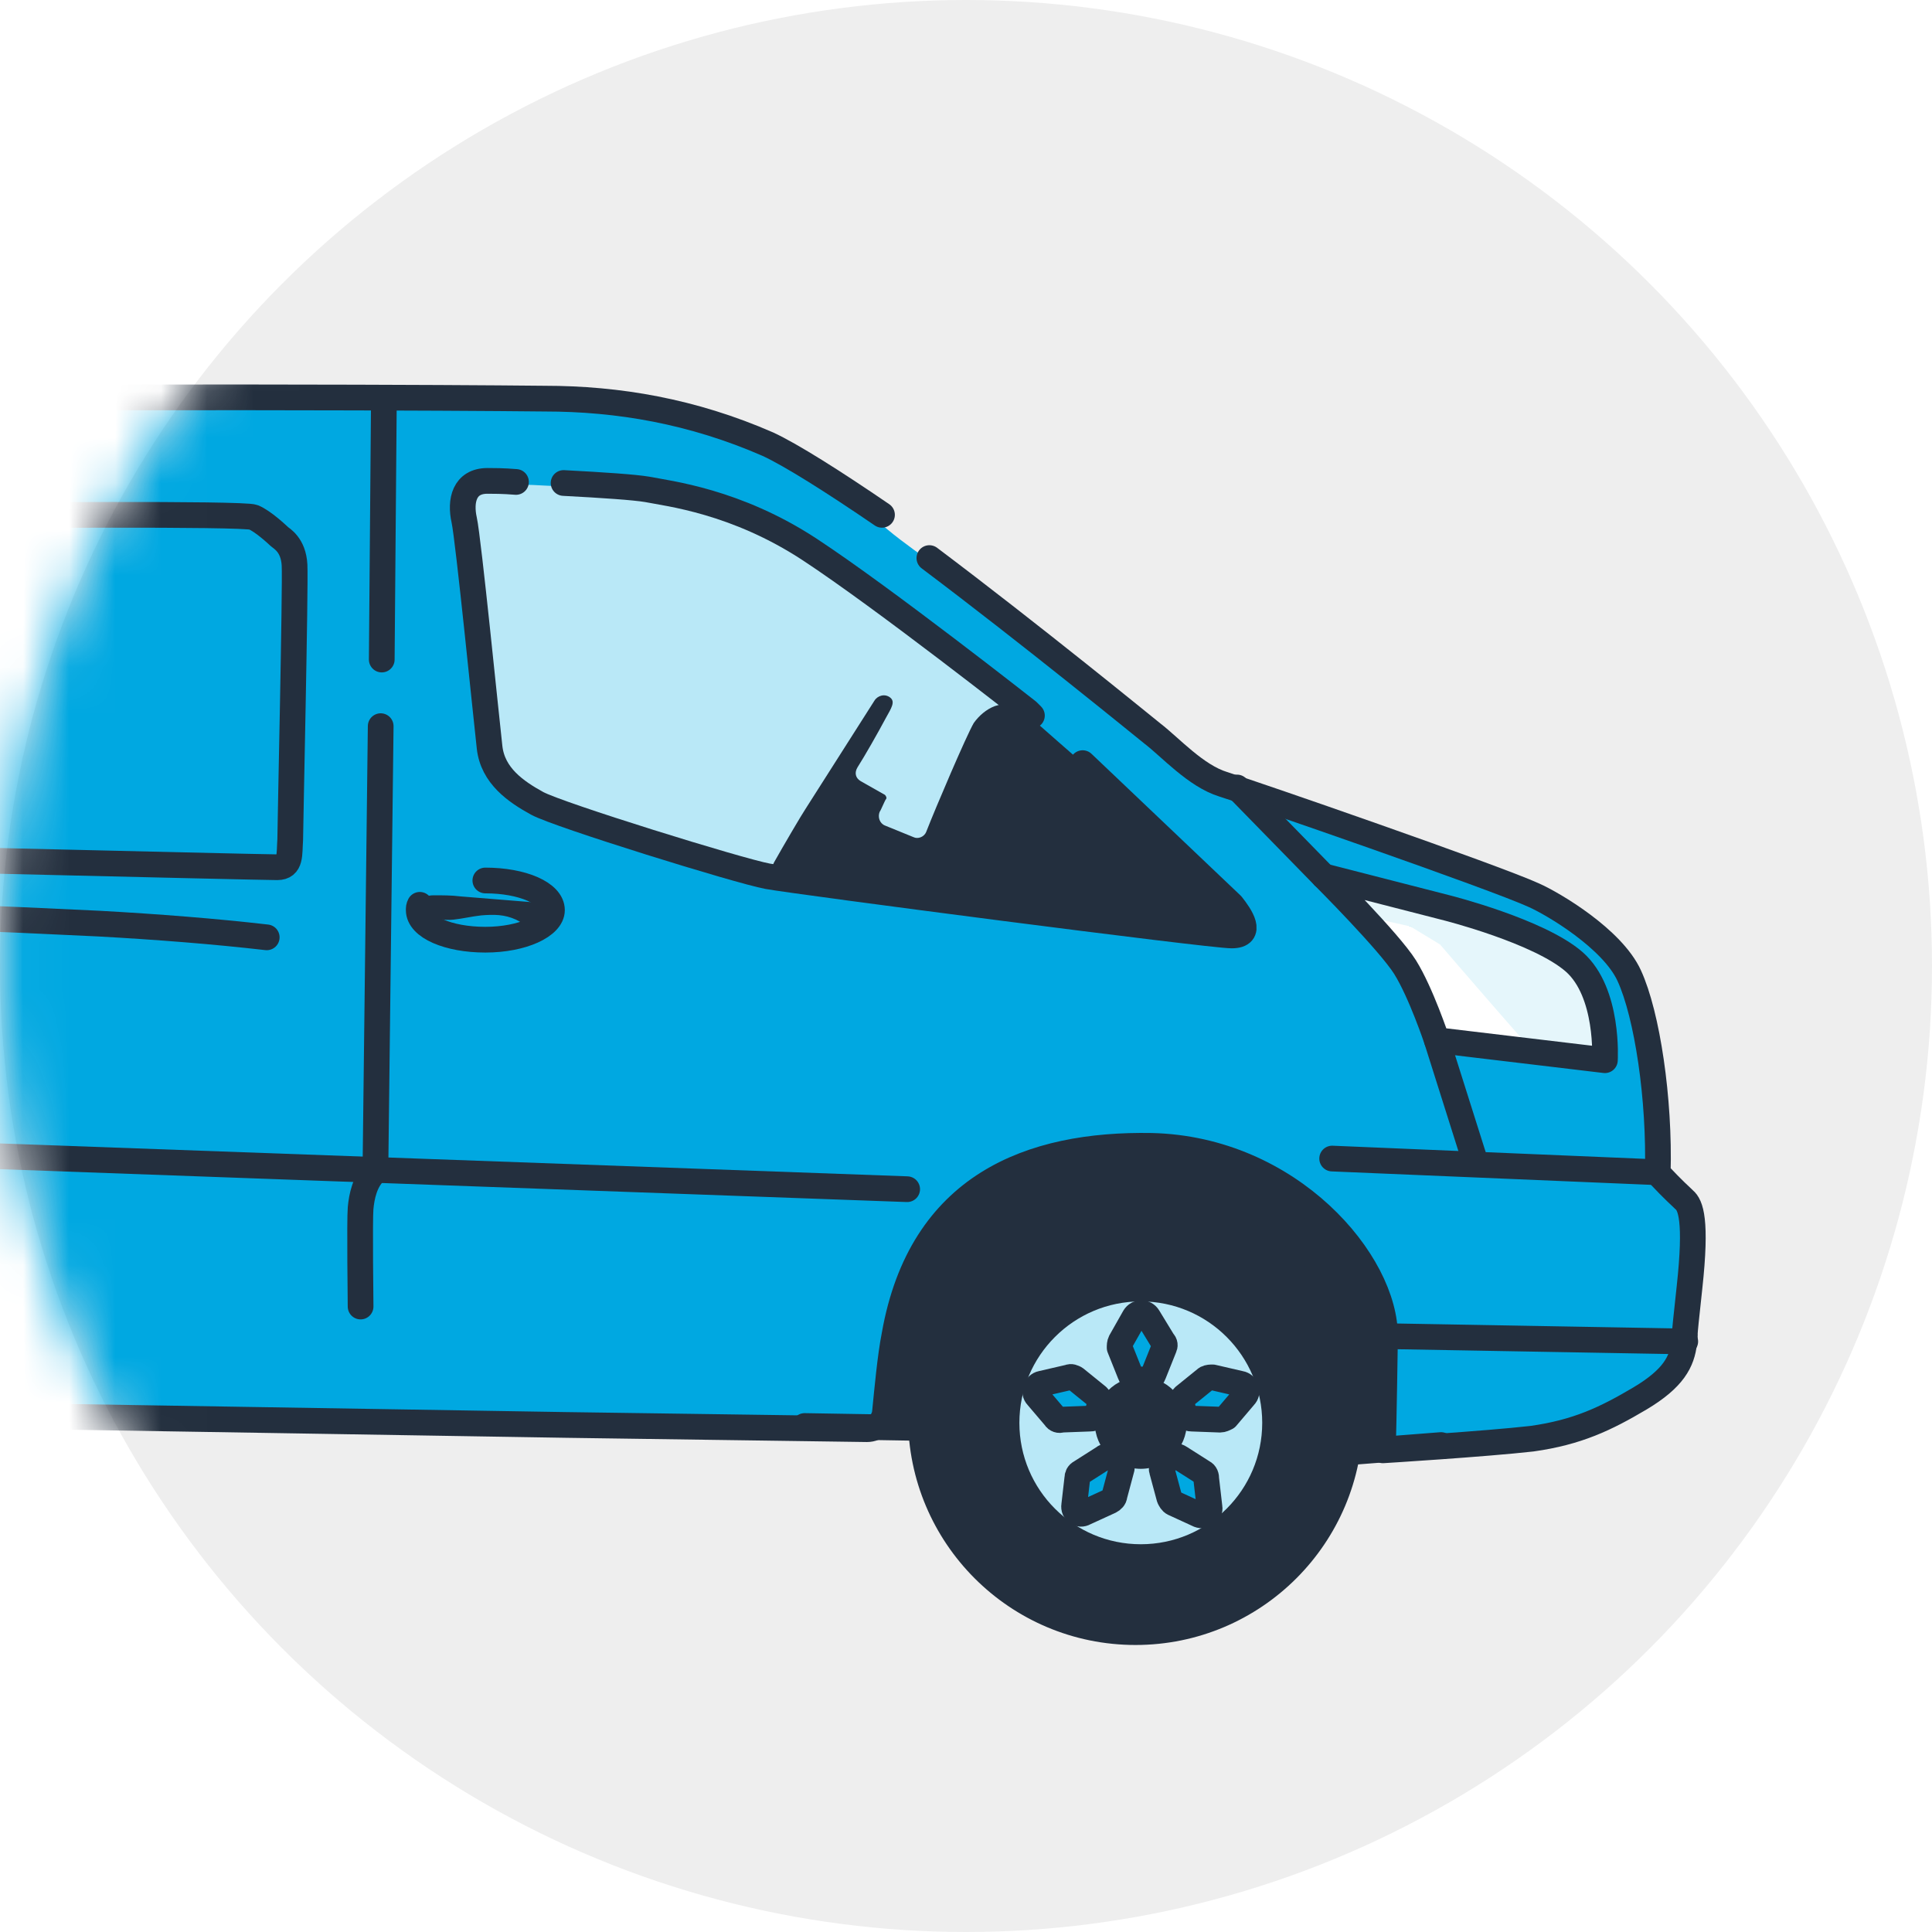 <?xml version="1.0" encoding="UTF-8"?>
<svg width="42px" height="42px" viewBox="0 0 42 42" version="1.1" xmlns="http://www.w3.org/2000/svg" xmlns:xlink="http://www.w3.org/1999/xlink">
    <title>4CBB3E17-494D-4C18-924F-B30734E240A7</title>
    <defs>
        <rect id="path-1" x="12" y="388" width="335" height="67" rx="8"></rect>
        <filter x="-0.1%" y="-0.7%" width="100.3%" height="103.0%" filterUnits="objectBoundingBox" id="filter-2">
            <feOffset dx="0" dy="1" in="SourceAlpha" result="shadowOffsetOuter1"></feOffset>
            <feColorMatrix values="0 0 0 0 0.867   0 0 0 0 0.867   0 0 0 0 0.867  0 0 0 1 0" type="matrix" in="shadowOffsetOuter1"></feColorMatrix>
        </filter>
        <circle id="path-3" cx="21" cy="21" r="21"></circle>
        <linearGradient x1="0.604%" y1="50.34%" x2="99.465%" y2="50.34%" id="linearGradient-5">
            <stop stop-color="#FFFFFF" offset="0%"></stop>
            <stop stop-color="#000000" offset="100%"></stop>
        </linearGradient>
    </defs>
    <g id="Page-1" stroke="none" stroke-width="1" fill="none" fill-rule="evenodd">
        <g id="DSP_login2" transform="translate(-30, -401)">
            <rect fill="#E2EAED" x="0" y="0" width="360" height="643"></rect>
            <g id="Rectangle">
                <use fill="black" fill-opacity="1" filter="url(#filter-2)" xlink:href="#path-1"></use>
                <use fill="#FFFFFF" fill-rule="evenodd" xlink:href="#path-1"></use>
            </g>
            <g id="half_van_3" transform="translate(30, 401)">
                <mask id="mask-4" fill="white">
                    <use xlink:href="#path-3"></use>
                </mask>
                <use id="Oval" fill="#EEEEEE" xlink:href="#path-3"></use>
                <g id="Group-2" mask="url(#mask-4)">
                    <g transform="translate(-7, 8)">
                        <g id="Rectangle" stroke="none" stroke-width="1" fill="none" fill-rule="evenodd">
                            <g id="Mask">
                                <g id="tires" transform="translate(7.712, 5.797)">
                                    <path d="M19.331,17.168 C19.331,19.719 21.422,21.787 23.996,21.787 C26.57,21.787 28.662,19.719 28.662,17.168 C28.662,14.617 26.57,12.548 23.996,12.548 C21.422,12.548 19.331,14.617 19.331,17.168 Z" id="Path" fill="#232F3E" fill-rule="nonzero"></path>
                                    <path d="M33.626,7.262 C33.35,7.01 33.005,6.849 32.661,6.711 C31.213,6.113 29.696,5.7 28.156,5.493 C29.075,6.228 29.834,7.193 30.27,8.297 C30.339,8.481 30.431,8.687 30.569,8.848 C30.776,9.032 31.075,9.078 31.374,9.101 C32.316,9.193 33.258,9.285 34.177,9.377 C34.154,8.618 34.177,7.814 33.626,7.262 Z" id="Path" fill="#E5F6FB" fill-rule="nonzero"></path>
                                    <path d="M28.363,17.949 C27.834,17.949 27.421,17.719 26.938,17.926 C25.007,18.662 21.813,17.628 19.744,17.375 C18.917,17.283 17.814,17.857 17.814,16.869 C17.814,16.088 17.676,16.019 17.768,15.26 C17.86,14.502 18.274,13.766 18.756,13.146 C19.813,11.79 21.376,10.802 23.077,10.526 C24.778,10.25 26.616,10.733 27.903,11.882 C28.547,12.456 29.029,13.192 29.328,14.019 C29.581,14.732 29.627,17.191 29.397,17.926 C29.374,17.903 28.8,17.972 28.363,17.949 Z" id="Path" fill="#232F3E" fill-rule="nonzero"></path>
                                    <g id="Group" transform="translate(20.684, 13.917)" fill="#636569" fill-rule="nonzero">
                                        <path d="M0.508,3.32 C0.508,1.711 1.818,0.401 3.427,0.401 C5.036,0.401 6.346,1.711 6.346,3.32 C6.346,4.928 5.036,6.238 3.427,6.238 C1.818,6.238 0.508,4.928 0.508,3.32 Z" id="Path"></path>
                                    </g>
                                    <line x1="11.609" y1="17.214" x2="10.345" y2="17.214" id="Path" fill="url(#linearGradient-5)" fill-rule="nonzero"></line>
                                    <line x1="7.587" y1="0.138" x2="7.564" y2="2.091" id="Path"></line>
                                    <line x1="1.106" y1="14.594" x2="0.186" y2="14.571" id="Path"></line>
                                    <line x1="9.173" y1="14.778" x2="9.173" y2="16.249" id="Path"></line>
                                    <line x1="7.357" y1="14.732" x2="7.357" y2="16.226" id="Path"></line>
                                </g>
                                <path d="M28.904,23.033 C28.904,24.642 30.214,25.952 31.823,25.952 C33.432,25.952 34.742,24.642 34.742,23.033 C34.742,21.425 33.432,20.115 31.823,20.115 C30.214,20.138 28.904,21.425 28.904,23.033 Z" id="Path" fill="#B9E8F7"></path>
                                <path d="M31.961,20.735 C31.892,20.62 31.731,20.62 31.662,20.735 L31.363,21.264 C31.34,21.31 31.34,21.356 31.34,21.402 L31.57,21.976 C31.593,22.045 31.662,22.091 31.731,22.091 L31.823,22.091 L31.915,22.091 C31.984,22.091 32.053,22.045 32.076,21.976 L32.306,21.402 C32.329,21.356 32.329,21.31 32.283,21.264 L31.961,20.735 Z" id="Path" fill="#00A8E1"></path>
                                <path d="M33.96,22.183 L33.363,22.045 C33.317,22.045 33.271,22.045 33.225,22.068 L32.742,22.459 C32.696,22.505 32.673,22.574 32.696,22.643 L32.719,22.735 L32.742,22.827 C32.765,22.896 32.834,22.942 32.903,22.942 L33.524,22.965 C33.57,22.965 33.616,22.942 33.662,22.919 L34.052,22.459 C34.144,22.367 34.098,22.206 33.96,22.183 Z" id="Path" fill="#00A8E1"></path>
                                <path d="M33.156,24.114 L32.65,23.792 C32.581,23.746 32.512,23.746 32.466,23.792 L32.398,23.838 L32.329,23.884 C32.283,23.93 32.237,23.999 32.26,24.068 L32.421,24.665 C32.443,24.711 32.466,24.757 32.512,24.78 L33.064,25.033 C33.179,25.079 33.317,24.987 33.294,24.872 L33.225,24.275 C33.225,24.183 33.202,24.137 33.156,24.114 Z" id="Path" fill="#00A8E1"></path>
                                <path d="M31.317,23.884 L31.248,23.838 L31.179,23.792 C31.133,23.746 31.042,23.746 30.996,23.792 L30.49,24.114 C30.444,24.137 30.421,24.183 30.421,24.229 L30.352,24.826 C30.329,24.964 30.467,25.056 30.582,24.987 L31.133,24.734 C31.179,24.711 31.225,24.665 31.225,24.619 L31.386,24.022 C31.386,23.999 31.363,23.93 31.317,23.884 Z" id="Path" fill="#00A8E1"></path>
                                <path d="M30.858,22.827 L30.881,22.735 L30.904,22.643 C30.927,22.574 30.904,22.505 30.858,22.459 L30.375,22.068 C30.329,22.045 30.283,22.022 30.237,22.045 L29.64,22.183 C29.525,22.206 29.456,22.367 29.548,22.459 L29.938,22.919 C29.961,22.965 30.03,22.988 30.076,22.965 L30.697,22.942 C30.789,22.942 30.835,22.896 30.858,22.827 Z" id="Path" fill="#00A8E1"></path>
                                <path d="M43.636,18.161 C43.498,18.046 43.452,18 43.061,17.587 C43.084,15.978 42.832,14.139 42.441,13.289 C42.05,12.485 40.786,11.749 40.372,11.542 C39.522,11.152 34.213,9.29 33.616,9.129 C33.018,8.945 32.443,8.325 32.076,8.026 C31.823,7.842 29.157,5.682 26.859,3.935 L27.226,4.211 C27.226,4.211 26.606,3.774 26.307,3.521 C25.204,2.602 22.768,0.741 19.344,0.764 C19.344,0.764 19.321,0.764 19.321,0.764 C19.183,0.764 19.045,0.764 18.907,0.764 C18.907,0.764 2.554,0.638 2.554,0.638 C2.462,0.638 2.669,0.569 2.554,0.638 C2.538,0.654 1.776,8.004 0.268,22.689 C0.529,22.689 0.72,22.689 0.843,22.689 C0.935,22.689 1.05,22.689 1.141,22.689 C1.44,22.689 1.739,22.689 2.038,22.689 C2.245,22.689 2.428,22.689 2.635,22.689 C2.842,22.689 3.026,22.689 3.21,22.689 C3.509,22.689 3.784,22.689 4.083,22.689 C4.175,22.689 4.267,22.689 4.359,22.689 C4.635,22.689 4.911,22.689 5.163,22.689 C5.255,22.689 5.347,22.689 5.416,22.689 C7.117,22.712 8.335,22.735 8.335,22.735 L25.985,22.988 C26.077,22.988 26.192,22.942 26.261,22.896 C26.33,22.827 26.376,22.735 26.376,22.643 C26.376,22.528 26.399,22.39 26.399,22.252 C26.422,22.114 26.422,21.953 26.445,21.815 C26.468,21.586 26.491,21.356 26.537,21.149 C26.56,21.08 26.56,21.011 26.583,20.965 C26.698,20.345 26.859,19.816 27.089,19.379 C27.158,19.218 27.249,19.08 27.341,18.943 C27.525,18.667 27.709,18.437 27.916,18.23 C28.123,18.023 28.353,17.839 28.605,17.679 C29.594,17.058 30.858,16.851 32.168,16.874 C33.478,16.897 34.627,17.38 35.5,18.069 C35.753,18.253 35.983,18.46 36.167,18.69 C36.856,19.448 37.27,20.322 37.247,21.034 C37.224,22.666 37.201,23.493 37.201,23.493 C37.201,23.493 39.43,23.355 40.441,23.24 C41.131,23.171 41.636,22.988 42.119,22.758 C42.349,22.643 42.556,22.528 42.786,22.39 C43.521,21.93 43.705,21.586 43.751,21.172 C43.797,20.758 43.705,21.471 43.866,19.977 C43.912,18.598 43.774,18.276 43.636,18.161 Z" id="Path" fill="#00A8E1"></path>
                                <path d="M28.697,8.348 C28.628,8.463 28.399,8.945 28.261,9.037 C28.353,9.382 27.341,11.037 26.422,10.945 C26.33,10.945 24.538,11.129 24.101,11.106 C23.664,11.083 23.251,10.945 22.837,10.807 C22.791,10.784 22.722,10.784 22.676,10.761 C22.584,10.738 22.492,10.715 22.4,10.692 C21.78,10.554 20.608,10.232 20.608,10.232 C19.78,10.048 18.815,9.865 18.171,9.29 C17.482,8.669 17.528,7.842 17.413,6.946 C17.344,6.44 17.16,4.648 17.16,4.28 C17.16,3.843 16.976,2.993 17.16,2.74 C17.482,2.326 20.654,2.717 21.596,2.855 C22.055,2.924 24.055,3.384 26.468,5.383 C26.675,5.544 28.513,6.808 29.088,7.405 C29.548,7.819 28.812,8.164 28.697,8.348 Z" id="Path" fill="#00A8E1"></path>
                                <path d="M39.223,13.427 C38.856,13.036 38.58,12.691 38.143,12.393 C37.706,12.094 37.109,11.91 36.58,11.956 C37.339,12.691 37.89,13.634 38.166,14.668 C38.189,14.76 39.016,14.829 39.131,14.852 C39.43,14.898 40.556,14.967 40.556,14.967 C40.556,14.967 40.051,14.438 39.936,14.3 C39.706,14.047 39.453,13.703 39.223,13.427 Z" id="Path" fill="#FFFFFF" fill-rule="nonzero"></path>
                                <path d="M41.682,13.588 C41.407,13.128 41.131,12.783 40.441,12.508 C40.028,12.324 38.12,11.726 38.12,11.726 L35.776,11.152 L36.534,11.887 L37.66,12.14 L38.304,12.531 C38.304,12.531 40.418,14.99 40.464,14.99 C40.51,14.967 41.889,15.173 41.889,15.173 C41.889,15.173 41.958,14.047 41.682,13.588 Z" id="Path" fill="#E5F6FB"></path>
                                <path d="M24.239,3.82 C22.676,2.924 21.642,2.671 18.838,2.556 C18.516,2.533 18.125,2.533 17.758,2.533 C17.482,2.533 17.413,2.602 17.183,2.74 C17.045,2.809 17.045,2.97 17.045,3.131 C17.068,3.429 17.229,4.395 17.252,4.762 C17.298,5.843 17.39,6.739 17.574,7.819 C17.689,8.486 17.574,8.555 17.988,9.083 C18.493,9.727 19.527,9.956 20.309,10.186 C21.849,10.6 23.274,11.198 24.859,11.335 C25.48,11.381 26.123,11.45 26.675,11.198 C27.295,10.922 27.686,10.324 27.962,9.727 C28.192,9.244 28.353,8.715 28.559,8.21 C28.651,7.98 29.318,7.75 29.134,7.543 C28.973,7.359 28.743,7.199 28.559,7.015 C27.778,6.302 26.537,5.475 25.687,4.831 C25.227,4.464 24.744,4.119 24.239,3.82 Z" id="����-Window" fill="#B9E8F7"></path>
                            </g>
                        </g>
                        <path d="M1.915,0.666 C13.571,0.603 18.844,0.666 18.844,0.666 C20.438,0.666 22.054,0.94 23.693,1.656 C24.194,1.887 25.127,2.476 26.174,3.192" id="Path" stroke="#232F3E" stroke-width="0.559" fill="none" stroke-linecap="round" stroke-linejoin="round"></path>
                        <path d="M6.505,3.206 C6.505,3.206 12.298,3.156 12.509,3.245 C12.721,3.333 13.027,3.621 13.074,3.665 C13.121,3.709 13.38,3.842 13.403,4.284 C13.427,4.727 13.309,10.012 13.309,10.256 C13.286,10.565 13.333,10.853 13.027,10.853 C12.627,10.853 1.277,10.578 1.277,10.578" id="Path" stroke="#232F3E" stroke-width="0.559" fill="none" stroke-linecap="round" stroke-linejoin="round"></path>
                        <path d="M27.204,4.132 C29.433,5.809 31.823,7.763 32.053,7.947 C32.443,8.246 32.995,8.866 33.593,9.05 C34.19,9.234 39.499,11.072 40.349,11.463 C40.763,11.647 42.05,12.405 42.418,13.21 C42.809,14.06 43.084,15.899 43.038,17.507 C43.429,17.921 43.498,17.967 43.613,18.082 C43.751,18.197 43.889,18.519 43.728,19.99 C43.567,21.46 43.659,20.748 43.613,21.185 C43.567,21.598 43.383,21.966 42.648,22.403 C41.912,22.839 41.292,23.138 40.303,23.276 C39.292,23.391 37.063,23.529 37.063,23.529 C37.063,23.529 37.086,22.702 37.109,21.07 C37.132,19.438 35.04,16.979 32.03,16.91 C29.41,16.864 27.02,17.76 26.445,21.024 C26.353,21.483 26.284,22.242 26.238,22.702 C26.215,22.908 26.054,23.069 25.848,23.069 L19.298,22.977 L-2.40413556e-13,22.663" id="Path" stroke="#232F3E" stroke-width="0.559" fill="none" stroke-linecap="round" stroke-linejoin="round"></path>
                        <path d="M26.261,3.442 C26.56,3.672 26.882,3.902 27.181,4.132" id="Path" stroke="none" fill="none"></path>
                        <line x1="38.235" y1="14.612" x2="39.085" y2="17.301" id="Path" stroke="#232F3E" stroke-width="0.559" fill="none" stroke-linecap="round" stroke-linejoin="round"></line>
                        <line x1="35.776" y1="11.049" x2="33.891" y2="9.119" id="Path" stroke="#232F3E" stroke-width="0.559" fill="none" stroke-linecap="round" stroke-linejoin="round"></line>
                        <path d="M19.252,2.5 C20.125,2.546 20.791,2.592 21.067,2.638 C21.527,2.73 22.998,2.891 24.606,3.948 C26.215,5.005 29.341,7.464 29.341,7.464 L29.433,7.556" id="Path" stroke="#232F3E" stroke-width="0.559" fill="none" stroke-linecap="round" stroke-linejoin="round"></path>
                        <path d="M30.536,8.59 L33.776,11.67 C33.96,11.9 34.259,12.336 33.776,12.336 C33.294,12.336 24.308,11.164 23.687,11.049 C23.067,10.935 19.137,9.716 18.677,9.464 C18.217,9.211 17.712,8.866 17.643,8.246 C17.574,7.648 17.183,3.718 17.091,3.304 C16.999,2.891 17.091,2.454 17.597,2.454 C17.712,2.454 17.942,2.454 18.217,2.477" id="Path" stroke="#232F3E" stroke-width="0.559" fill="none" stroke-linecap="round" stroke-linejoin="round"></path>
                        <line x1="43.038" y1="17.484" x2="35.96" y2="17.186" id="Path" stroke="#232F3E" stroke-width="0.559" fill="none" stroke-linecap="round" stroke-linejoin="round"></line>
                        <line x1="26.721" y1="17.852" x2="0.958" y2="16.918" id="Path" stroke="#232F3E" stroke-width="0.559" fill="none" stroke-linecap="round" stroke-linejoin="round"></line>
                        <path d="M15.276,7.786 L15.161,17.462 C14.931,17.668 14.862,18.013 14.839,18.266 C14.816,18.519 14.839,20.403 14.839,20.403" id="Path" stroke="#232F3E" stroke-width="0.559" fill="none" stroke-linecap="round" stroke-linejoin="round"></path>
                        <line x1="15.345" y1="0.73" x2="15.299" y2="6.338" id="Path" stroke="#232F3E" stroke-width="0.559" fill="none" stroke-linecap="round" stroke-linejoin="round"></line>
                        <line x1="43.636" y1="21.162" x2="37.132" y2="21.047" id="Path" stroke="#232F3E" stroke-width="0.559" fill="none" stroke-linecap="round" stroke-linejoin="round"></line>
                        <path d="M12.766,12.757 C11.656,12.55 10.43,12.366 9.149,12.205 C4.343,11.631 1.914,11.447 1.914,11.447" id="Path" stroke="#232F3E" stroke-width="0.559" fill="none" stroke-linecap="round" stroke-linejoin="round" transform="translate(7.34, 12.102) rotate(-4) translate(-7.34, -12.102) "></path>
                        <circle id="Oval" stroke="#232F3E" stroke-width="0.559" fill="none" stroke-linecap="round" stroke-linejoin="round" cx="31.8" cy="22.931" r="2.919"></circle>
                        <circle id="Oval" stroke="#232F3E" stroke-width="0.559" fill="none" stroke-linecap="round" stroke-linejoin="round" cx="31.685" cy="22.816" r="4.665"></circle>
                        <path d="M16.126,11.67 C16.103,11.716 16.103,11.739 16.103,11.785 C16.103,12.153 16.747,12.428 17.551,12.428 C18.355,12.428 18.999,12.13 18.999,11.785 C18.999,11.417 18.355,11.141 17.551,11.141" id="Path" stroke="#232F3E" stroke-width="0.559" fill="none" stroke-linecap="round" stroke-linejoin="round"></path>
                        <path d="M35.776,11.049 C35.776,11.049 37.201,12.474 37.546,13.026 C37.89,13.577 38.235,14.612 38.235,14.612 L41.889,15.048 C41.889,15.048 41.981,13.577 41.223,12.911 C40.464,12.245 38.465,11.739 38.465,11.739 L35.776,11.049 Z" id="Path" stroke="#232F3E" stroke-width="0.559" fill="none" stroke-linecap="round" stroke-linejoin="round"></path>
                        <path d="M29.364,7.556 C29.088,7.303 29.019,7.234 28.628,7.349 C28.445,7.418 28.284,7.556 28.169,7.717 C28.008,7.993 27.341,9.556 27.135,10.084 C27.089,10.199 26.951,10.245 26.859,10.199 L26.238,9.946 C26.123,9.9 26.077,9.762 26.123,9.648 C26.146,9.625 26.238,9.395 26.261,9.372 C26.284,9.349 26.261,9.303 26.238,9.28 L25.71,8.981 C25.595,8.912 25.572,8.797 25.641,8.682 C25.802,8.429 26.077,7.947 26.261,7.602 C26.376,7.395 26.468,7.257 26.353,7.165 C26.238,7.073 26.077,7.119 26.008,7.234 L24.515,9.579 C24.423,9.716 24.032,10.383 23.825,10.751 C23.756,10.889 23.825,11.049 23.986,11.072 C25.549,11.279 32.443,12.222 33.868,12.336 C34.006,12.336 34.121,12.199 34.098,12.061 C34.029,11.808 33.799,11.647 33.593,11.486 C33.133,11.118 32.742,10.705 32.329,10.314 C31.593,9.602 31.271,9.28 30.536,8.59 C30.513,8.567 29.479,7.671 29.364,7.556 Z" id="Path" stroke="none" fill="#232F3E" fill-rule="nonzero"></path>
                        <path d="M18.953,11.647 C18.884,11.647 18.769,11.624 18.7,11.624 C18.125,11.578 17.551,11.532 16.999,11.486 C16.815,11.463 16.632,11.463 16.425,11.463 C16.31,11.463 16.103,11.509 16.057,11.601 C16.034,11.647 16.195,11.808 16.241,11.854 C16.402,11.969 16.655,12.015 16.861,11.992 C17.068,11.969 17.252,11.923 17.459,11.9 C17.735,11.877 17.965,11.877 18.217,11.992 C18.309,12.038 18.447,12.13 18.562,12.153 C18.677,12.176 18.861,12.199 18.999,12.176 C19.114,12.153 19.114,12.015 19.114,11.9 C19.091,11.739 19.068,11.647 18.953,11.647 Z" id="Path" stroke="none" fill="#232F3E" fill-rule="nonzero"></path>
                        <g id="Group" stroke="none" stroke-width="1" fill="none" fill-rule="evenodd" transform="translate(29.341, 20.403)" stroke-linecap="round" stroke-linejoin="round">
                            <path d="M2.62,0.23 C2.551,0.115 2.39,0.115 2.321,0.23 L2.022,0.758 C1.999,0.804 1.999,0.85 1.999,0.896 L2.229,1.471 C2.252,1.54 2.321,1.586 2.39,1.586 L2.482,1.586 L2.574,1.586 C2.643,1.586 2.712,1.54 2.735,1.471 L2.965,0.896 C2.988,0.85 2.988,0.804 2.942,0.758 L2.62,0.23 Z" id="Path" stroke="#232F3E" stroke-width="0.559"></path>
                            <path d="M4.619,1.678 L4.022,1.54 C3.976,1.54 3.93,1.54 3.884,1.563 L3.401,1.954 C3.355,1.999 3.332,2.068 3.355,2.137 L3.378,2.229 L3.401,2.321 C3.424,2.39 3.493,2.436 3.562,2.436 L4.183,2.459 C4.229,2.459 4.275,2.436 4.321,2.413 L4.711,1.954 C4.803,1.862 4.757,1.701 4.619,1.678 Z" id="Path" stroke="#232F3E" stroke-width="0.559"></path>
                            <path d="M3.815,3.608 L3.309,3.286 C3.241,3.241 3.172,3.241 3.126,3.286 L3.057,3.332 L2.988,3.378 C2.942,3.424 2.896,3.493 2.919,3.562 L3.08,4.16 C3.103,4.206 3.126,4.252 3.172,4.275 L3.723,4.528 C3.838,4.573 3.976,4.482 3.953,4.367 L3.884,3.769 C3.884,3.677 3.861,3.631 3.815,3.608 Z" id="Path" stroke="#232F3E" stroke-width="0.559"></path>
                            <path d="M1.976,3.378 L1.908,3.332 L1.839,3.286 C1.793,3.241 1.701,3.241 1.655,3.286 L1.149,3.608 C1.103,3.631 1.08,3.677 1.08,3.723 L1.011,4.321 C0.988,4.459 1.126,4.551 1.241,4.482 L1.793,4.229 C1.839,4.206 1.885,4.16 1.885,4.114 L2.045,3.516 C2.045,3.493 2.022,3.424 1.976,3.378 Z" id="Path" stroke="#232F3E" stroke-width="0.559"></path>
                            <path d="M1.517,2.321 L1.54,2.229 L1.563,2.137 C1.586,2.068 1.563,1.999 1.517,1.954 L1.034,1.563 C0.988,1.54 0.942,1.517 0.896,1.54 L0.299,1.678 C0.184,1.701 0.115,1.862 0.207,1.954 L0.598,2.413 C0.621,2.459 0.689,2.482 0.735,2.459 L1.356,2.436 C1.448,2.436 1.494,2.39 1.517,2.321 Z" id="Path" stroke="#232F3E" stroke-width="0.559"></path>
                        </g>
                        <circle id="Oval" stroke="none" fill="#232F3E" fill-rule="nonzero" cx="31.8" cy="22.931" r="1"></circle>
                        <line x1="24.492" y1="23" x2="27.249" y2="23.046" id="Path" stroke="#232F3E" stroke-width="0.559" fill="none" stroke-linecap="round" stroke-linejoin="round"></line>
                        <line x1="38.327" y1="23.414" x2="36.259" y2="23.575" id="Path" stroke="#232F3E" stroke-width="0.559" fill="none" stroke-linecap="round" stroke-linejoin="round"></line>
                    </g>
                </g>
            </g>
        </g>
    </g>
</svg>